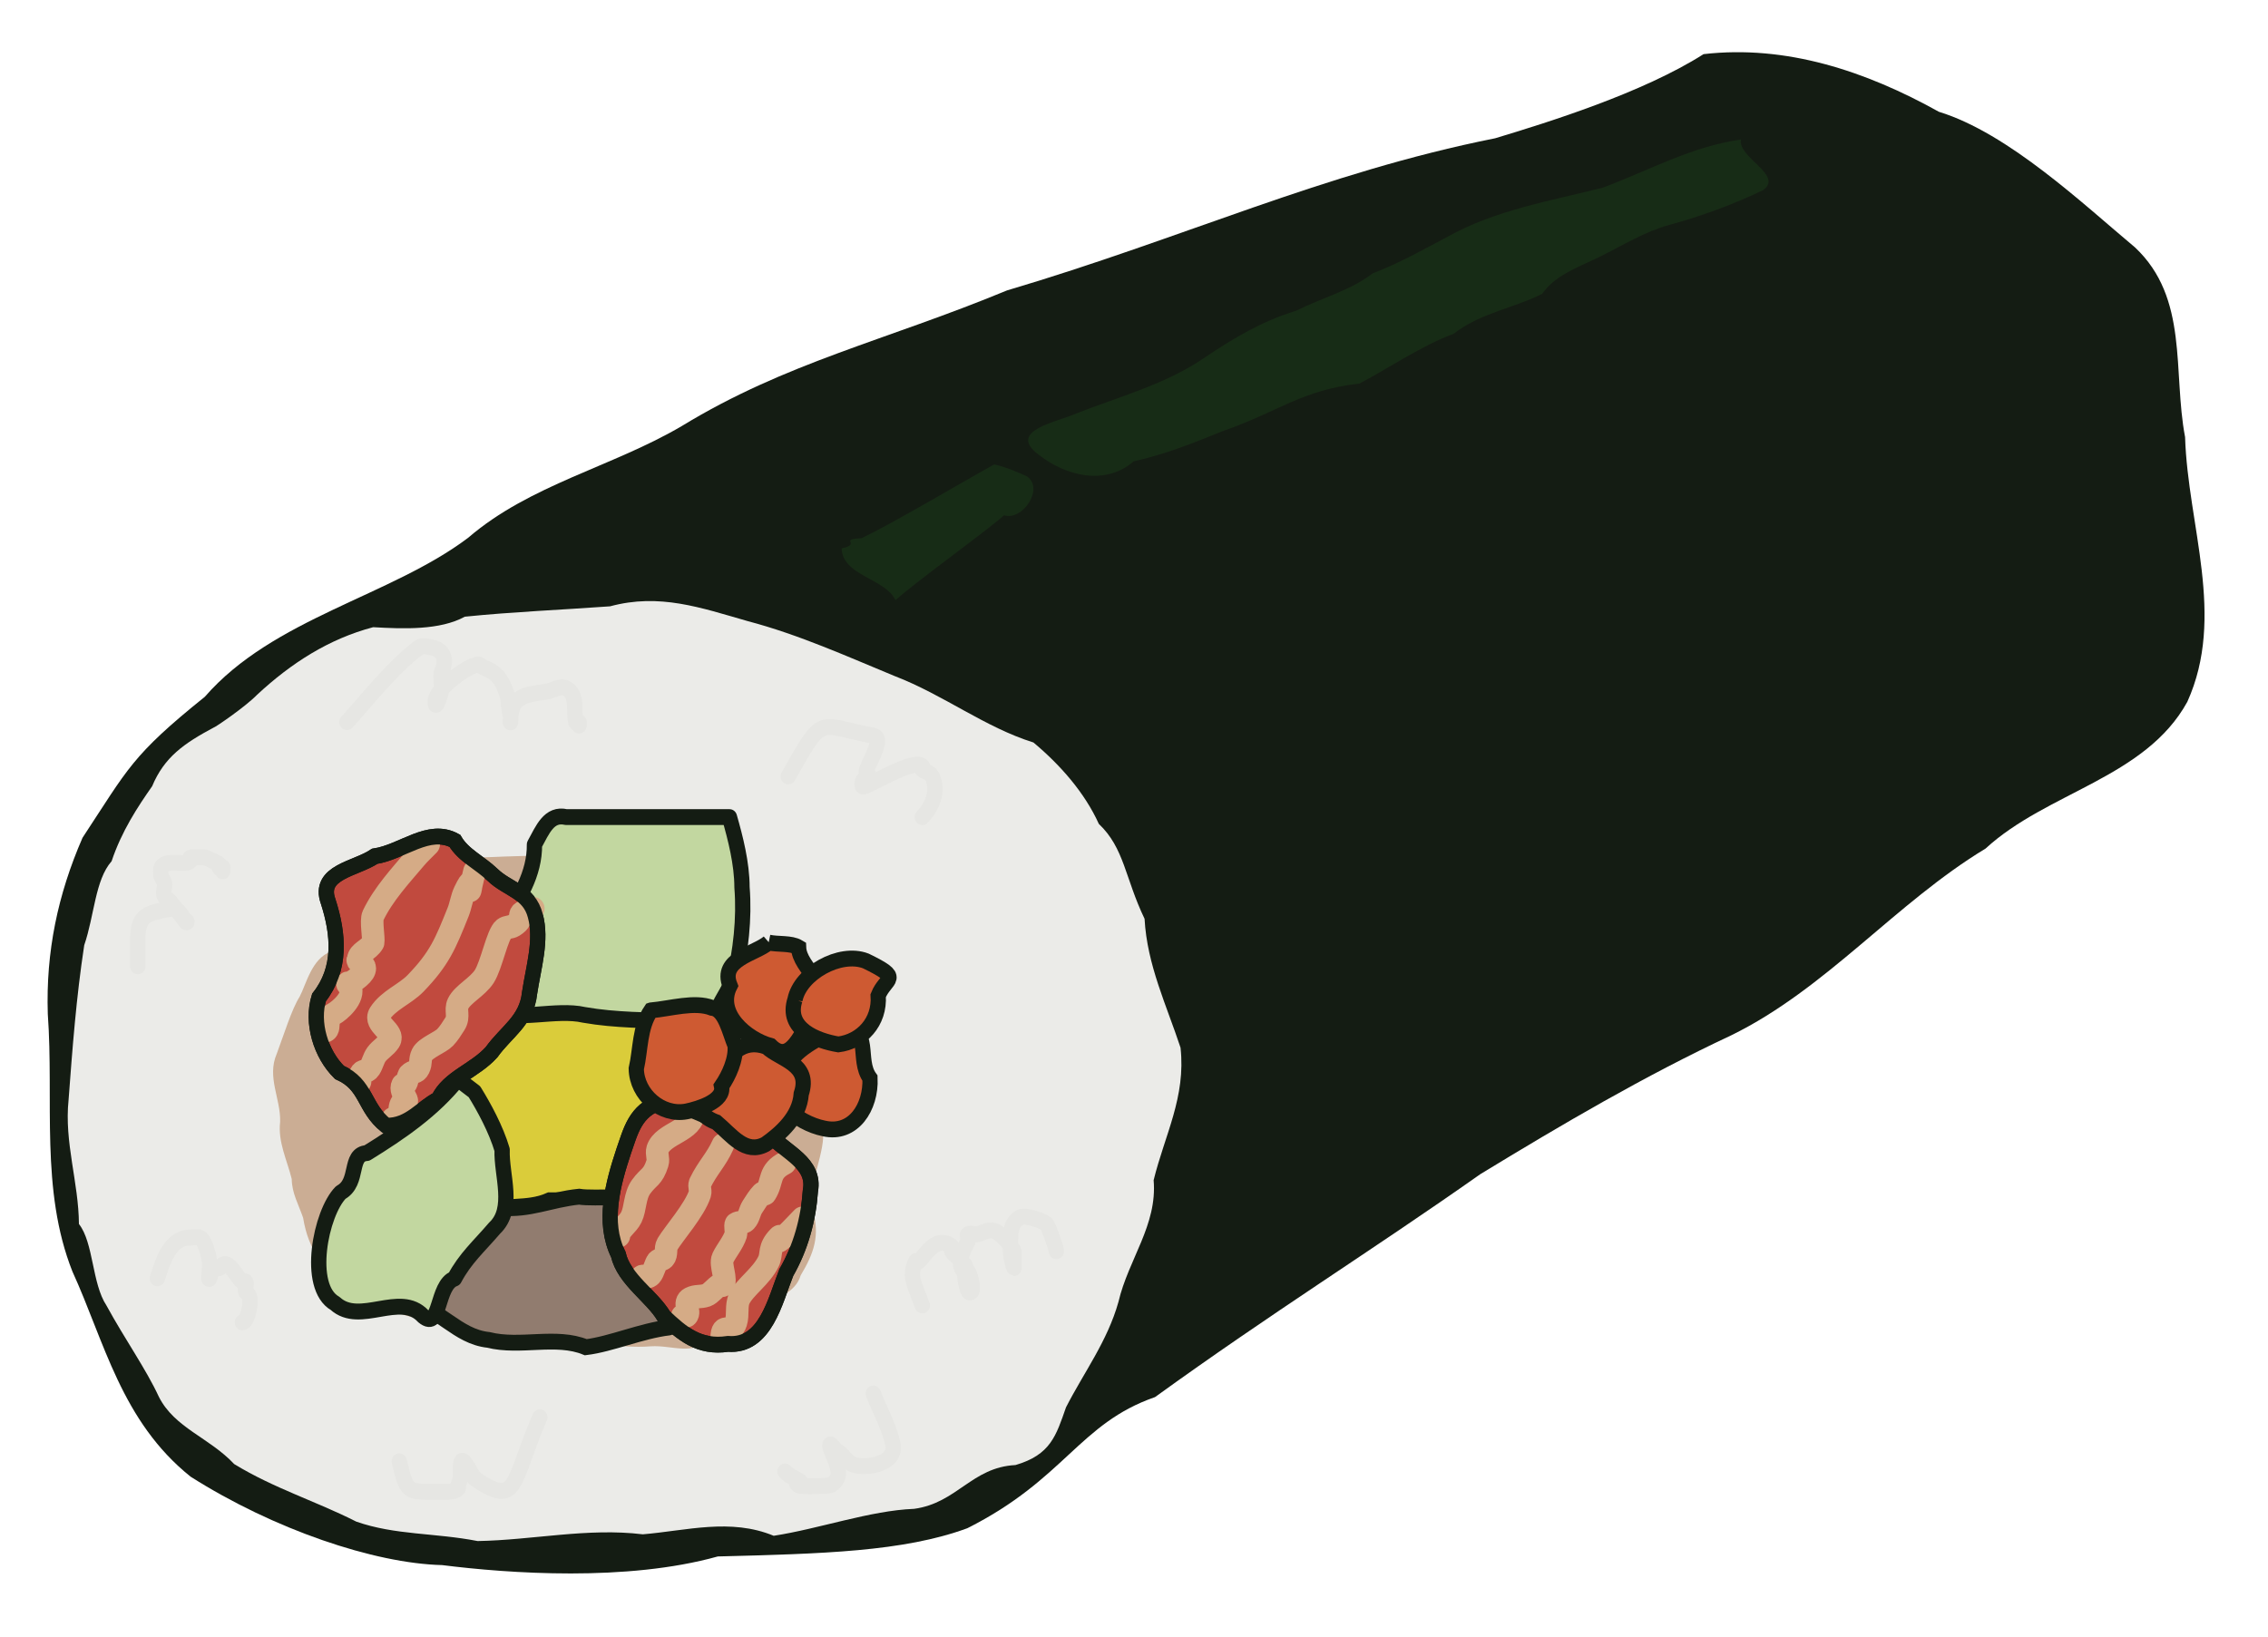 <?xml version="1.0" encoding="UTF-8" standalone="no"?>
<!-- Created with Inkscape (http://www.inkscape.org/) -->

<svg
   width="322.889mm"
   height="233.175mm"
   viewBox="0 0 322.889 233.175"
   version="1.1"
   id="svg5"
   xml:space="preserve"
   inkscape:version="1.2.2 (b0a8486, 2022-12-01)"
   sodipodi:docname="ehomaki-roll-j4p4n.svg"
   xmlns:inkscape="http://www.inkscape.org/namespaces/inkscape"
   xmlns:sodipodi="http://sodipodi.sourceforge.net/DTD/sodipodi-0.dtd"
   xmlns="http://www.w3.org/2000/svg"
   xmlns:svg="http://www.w3.org/2000/svg"
   xmlns:rdf="http://www.w3.org/1999/02/22-rdf-syntax-ns#"
   xmlns:cc="http://creativecommons.org/ns#"
   xmlns:dc="http://purl.org/dc/elements/1.1/"><sodipodi:namedview
     id="namedview7"
     pagecolor="#ffffff"
     bordercolor="#000000"
     borderopacity="0.25"
     inkscape:showpageshadow="2"
     inkscape:pageopacity="0.0"
     inkscape:pagecheckerboard="0"
     inkscape:deskcolor="#d1d1d1"
     inkscape:document-units="mm"
     showgrid="false"
     inkscape:zoom="0.5898345"
     inkscape:cx="717.99801"
     inkscape:cy="592.53909"
     inkscape:window-width="1652"
     inkscape:window-height="1099"
     inkscape:window-x="0"
     inkscape:window-y="25"
     inkscape:window-maximized="0"
     inkscape:current-layer="layer1" /><defs
     id="defs2"><filter
       inkscape:collect="always"
       style="color-interpolation-filters:sRGB"
       id="filter3361"
       x="-0.052"
       y="-0.159"
       width="1.105"
       height="1.318"><feGaussianBlur
         inkscape:collect="always"
         stdDeviation="0.179"
         id="feGaussianBlur3363" /></filter><filter
       inkscape:collect="always"
       style="color-interpolation-filters:sRGB"
       id="filter3365"
       x="-0.143"
       y="-0.115"
       width="1.285"
       height="1.231"><feGaussianBlur
         inkscape:collect="always"
         stdDeviation="0.179"
         id="feGaussianBlur3367" /></filter><filter
       inkscape:collect="always"
       style="color-interpolation-filters:sRGB"
       id="filter3369"
       x="-0.083"
       y="-0.14"
       width="1.165"
       height="1.28"><feGaussianBlur
         inkscape:collect="always"
         stdDeviation="0.179"
         id="feGaussianBlur3371" /></filter><filter
       inkscape:collect="always"
       style="color-interpolation-filters:sRGB"
       id="filter3373"
       x="-0.084"
       y="-0.143"
       width="1.169"
       height="1.285"><feGaussianBlur
         inkscape:collect="always"
         stdDeviation="0.179"
         id="feGaussianBlur3375" /></filter><filter
       inkscape:collect="always"
       style="color-interpolation-filters:sRGB"
       id="filter3377"
       x="-0.112"
       y="-0.136"
       width="1.224"
       height="1.272"><feGaussianBlur
         inkscape:collect="always"
         stdDeviation="0.179"
         id="feGaussianBlur3379" /></filter><filter
       inkscape:collect="always"
       style="color-interpolation-filters:sRGB"
       id="filter3381"
       x="-0.086"
       y="-0.169"
       width="1.173"
       height="1.338"><feGaussianBlur
         inkscape:collect="always"
         stdDeviation="0.179"
         id="feGaussianBlur3383" /></filter><filter
       inkscape:collect="always"
       style="color-interpolation-filters:sRGB"
       id="filter3385"
       x="-0.131"
       y="-0.151"
       width="1.263"
       height="1.299"><feGaussianBlur
         inkscape:collect="always"
         stdDeviation="0.179"
         id="feGaussianBlur3387" /></filter></defs><g
     inkscape:label="Layer 1"
     inkscape:groupmode="layer"
     id="layer1"
     transform="translate(139.689,196.209)"><g
       id="g17298"><g
         aria-label="j4p4n"
         transform="scale(0.892,1.121)"
         id="text17149"
         style="font-size:8.378px;opacity:1;fill:#1d3d1a;stroke-width:5.7;stroke-linecap:round;stroke-linejoin:round"><path
           d="m 53.896,-68.29 h -0.867 v -0.798 h 0.867 z m -0.049,5.445 q 0,0.802 -0.409,1.211 -0.409,0.409 -1.096,0.409 -0.164,0 -0.434,-0.033 -0.266,-0.033 -0.446,-0.082 v -0.732 h 0.041 q 0.115,0.045 0.307,0.102 0.196,0.057 0.38,0.057 0.295,0 0.475,-0.082 0.18,-0.082 0.27,-0.245 0.09,-0.164 0.115,-0.397 0.029,-0.229 0.029,-0.56 v -3.682 h -0.953 v -0.646 h 1.722 z"
           id="path17255" /><path
           d="m 59.521,-64.669 h -0.904 v 1.714 h -0.785 v -1.714 h -2.917 v -0.941 l 2.95,-3.436 h 0.753 v 3.723 h 0.904 z m -1.69,-0.655 v -2.749 l -2.361,2.749 z"
           id="path17257" /><path
           d="m 64.704,-65.295 q 0,0.556 -0.16,1.019 -0.16,0.458 -0.45,0.777 -0.27,0.303 -0.638,0.47 -0.364,0.164 -0.773,0.164 -0.356,0 -0.646,-0.078 -0.286,-0.078 -0.585,-0.241 v 1.915 h -0.769 v -6.255 h 0.769 v 0.479 q 0.307,-0.258 0.687,-0.43 0.385,-0.176 0.818,-0.176 0.826,0 1.285,0.626 0.462,0.622 0.462,1.73 z m -0.794,0.02 q 0,-0.826 -0.282,-1.235 -0.282,-0.409 -0.867,-0.409 -0.331,0 -0.667,0.143 -0.335,0.143 -0.642,0.376 v 2.59 q 0.327,0.147 0.56,0.2 0.237,0.053 0.536,0.053 0.642,0 1.002,-0.434 0.36,-0.434 0.36,-1.285 z"
           id="path17259" /><path
           d="m 70.068,-64.669 h -0.904 v 1.714 h -0.785 v -1.714 h -2.917 v -0.941 l 2.95,-3.436 h 0.753 v 3.723 h 0.904 z m -1.69,-0.655 v -2.749 l -2.361,2.749 z"
           id="path17261" /><path
           d="m 75.051,-62.955 h -0.769 v -2.602 q 0,-0.315 -0.037,-0.589 -0.037,-0.278 -0.135,-0.434 -0.102,-0.172 -0.295,-0.254 -0.192,-0.086 -0.499,-0.086 -0.315,0 -0.659,0.155 -0.344,0.155 -0.659,0.397 v 3.412 h -0.769 v -4.57 h 0.769 v 0.507 q 0.36,-0.299 0.745,-0.466 0.385,-0.168 0.79,-0.168 0.74,0 1.129,0.446 0.389,0.446 0.389,1.285 z"
           id="path17263" /></g><g
         id="g14798"
         transform="matrix(1.487,0,0,1.543,-84.705,-15.138)"><path
           style="opacity:1;fill:#141c13;fill-opacity:1;stroke-width:0.265"
           d="m 126.123,-112.353 c 7.909,-0.88 15.538,1.562 22.533,5.32 6.664,1.972 13.846,8.549 18.778,12.518 5.164,4.683 3.598,11.454 4.792,17.506 0.262,8.153 3.917,16.525 0.215,24.431 -4.004,7.03 -13.432,8.322 -19.319,13.547 -8.618,5.02 -15.23,12.932 -24.346,17.234 -8.325,3.757 -16.166,8.203 -24.01,12.807 C 94.243,-1.847 84.826,3.773 73.606,11.595 66.343,14.022 64.978,19.167 55.638,23.697 49.529,25.866 41.732,26.055 31.745,26.302 23.033,28.651 11.722,27.872 5.359,27.1 -1.142,26.949 -10.788,23.8 -18.727,18.939 -25.369,13.816 -26.978,6.457 -30.044,0 c -3.099,-7.549 -1.756,-15.767 -2.357,-23.775 -0.19,-5.728 0.954,-11.008 3.325,-16.255 4.377,-6.406 4.689,-7.564 11.711,-13.012 6.547,-7.255 17.774,-9.27 25.215,-14.678 5.914,-4.906 13.807,-6.543 20.443,-10.305 9.997,-5.883 19.516,-7.884 31.137,-12.519 16.941,-4.832 30.217,-10.862 46.745,-14.045 5.05,-1.466 14.132,-4.191 19.949,-7.764 z"
           id="path1813"
           sodipodi:nodetypes="cccccccccccccccccccccc" /><path
           style="opacity:1;fill:#ebebe8;fill-opacity:1;stroke-width:0.265"
           d="m -1.252,-59.463 c -4.21,1.074 -7.828,3.29 -11.127,6.251 -1.128,1.114 -3.994,2.993 -4.108,2.994 -2.89,1.489 -4.755,2.745 -5.924,5.434 -1.376,1.893 -2.916,4.137 -3.879,6.916 -1.589,1.742 -1.64,4.994 -2.623,7.758 -0.767,4.846 -1.128,9.51 -1.498,14.275 -0.426,3.912 0.963,7.608 0.992,11.454 1.41,1.727 1.237,5.483 2.633,7.519 1.768,3.121 3.798,5.877 5.016,8.423 1.508,2.888 4.818,3.754 7.216,6.214 3.854,2.266 7.737,3.383 11.686,5.311 3.741,1.262 7.528,1.025 11.621,1.795 5.287,-0.09 10.514,-1.242 15.814,-0.622 4.194,-0.339 8.387,-1.515 12.532,0.135 4.333,-0.639 9.243,-2.331 13.443,-2.487 4.114,-0.538 5.511,-3.837 9.709,-4.042 3.36,-0.95 3.881,-2.703 4.833,-5.325 1.7,-3.209 3.963,-6.094 5.019,-9.724 0.959,-3.955 3.74,-7.098 3.371,-11.242 1.064,-4.178 3.101,-7.674 2.575,-12.23 -1.325,-3.879 -3.209,-7.649 -3.443,-11.893 -1.883,-3.781 -1.926,-6.516 -4.381,-8.763 -1.343,-2.865 -3.685,-5.441 -6.259,-7.511 -4.673,-1.409 -8.601,-4.4 -13.307,-6.138 -4.361,-1.731 -9.112,-3.812 -14.048,-5.063 -4.503,-1.242 -8.449,-2.599 -13.178,-1.366 -4.604,0.321 -9.356,0.51 -13.906,0.957 -2.388,1.261 -5.882,1.128 -8.779,0.969 z"
           id="path2578"
           sodipodi:nodetypes="ccccccccccccccccccccccccccccc" /><path
           style="opacity:1;fill:#cbad94;fill-opacity:1;stroke-width:0.265"
           d="m 7.824,-38.181 c -2.585,2.17 -6.19,2.334 -8.958,4.127 -1.273,1.672 -3.293,2.582 -4.146,4.529 -1.856,0.619 -2.384,3.038 -3.014,4.176 -0.746,1.124 -1.506,3.5 -2.186,5.255 -0.972,2.168 0.392,4.147 0.324,6.285 -0.228,1.867 0.668,3.531 1.11,5.276 0.019,1.305 0.626,2.288 1.09,3.577 0.25,1.469 0.741,2.807 1.696,4.018 1.283,1.467 2.491,2.711 4.465,3.514 1.841,0.914 3.864,1.774 5.894,1.859 1.4,0.892 4.244,0.104 6.129,0.791 1.907,0.609 3.873,0.609 5.707,1.172 3.156,-0.152 6.238,0.76 9.401,0.508 2.1,-0.125 4.056,0.947 5.701,-0.786 2.274,-0.277 3.759,-1.588 5.578,-2.363 0.681,-1.637 2.52,-1.638 3.07,-3.406 1.22,-1.958 1.908,-3.68 1.116,-6.091 -0.499,-2.253 1.357,-5.349 0.998,-7.499 -0.177,-2.51 -0.273,-6.164 -1.603,-8.348 -0.517,-2.177 -3.706,-2.021 -4.833,-3.762 0.1,-1.95 -0.983,-3.324 -1.939,-4.752 -1.037,-1.885 -3.058,-2.519 -4.389,-3.917 -1.855,-1.282 -3.972,-2.036 -6.199,-3.011 -2.801,0.312 -5.24,-1.338 -8.012,-1.319 -2.335,-0.05 -4.667,0.134 -7.001,0.167 z"
           id="path2532"
           sodipodi:nodetypes="cccccccccccccccccccccccccc" /><path
           style="opacity:1;fill:#c2d7a0;fill-opacity:1;stroke:#141c13;stroke-width:1.465;stroke-linecap:round;stroke-linejoin:round;stroke-dasharray:none;stroke-opacity:1"
           d="m 12.205,-18.778 c 1.116,-4.575 -3.098,-8.93 -1.252,-13.457 1.794,-1.987 3.275,-4.517 3.24,-7.164 0.777,-1.36 1.388,-2.91 3.039,-2.538 5.208,3.89e-4 10.426,-5.26e-4 15.628,0 0.574,1.938 1.2,4.271 1.204,6.485 0.238,2.9 -0.124,5.906 -0.815,8.678 -1.613,2.352 -2.614,4.883 -3.923,7.188 -1.144,1.61 -3.425,1.612 -5.64,1.837 -4.346,0.56 -8.734,0.985 -13.006,1.939 -1.497,-0.054 0.714,-1.447 0.566,-2.287 0.308,-0.244 0.645,-0.445 0.959,-0.681 z"
           id="path2544" /><path
           id="path2528"
           style="opacity:0.479;fill:#1d3d1a;fill-opacity:1;stroke-width:0.265"
           d="m 129.706,-104.475 c -4.771,0.65 -8.735,2.833 -13.256,4.453 -4.985,1.208 -10.212,2.053 -14.773,4.488 -2.324,1.184 -4.648,2.466 -7.231,3.41 -2.164,1.607 -4.735,2.206 -7.339,3.457 -3.226,0.942 -5.999,2.53 -8.778,4.34 -3.753,2.47 -8.143,3.576 -12.294,5.148 -1.746,0.775 -6.624,1.548 -3.612,3.767 2.601,1.979 6.39,2.934 9.143,0.643 3.034,-0.658 5.692,-1.685 8.633,-2.832 5.198,-1.736 7.491,-3.768 12.959,-4.34 2.436,-1.202 6.12,-3.605 9.007,-4.58 2.552,-1.933 5.77,-2.383 8.5,-3.703 1.248,-1.675 3.056,-2.299 5.462,-3.397 2.272,-1.091 4.359,-2.348 6.694,-2.964 3.069,-0.795 6.29,-1.951 8.993,-3.21 2.044,-1.389 -2.438,-2.998 -2.11,-4.681 z m -71.495,29.99 c -2.891,1.535 -9.908,5.548 -12.726,6.815 -2.229,0.072 0.088,0.535 -1.882,0.929 0.079,2.538 4.116,2.74 5.158,4.781 2.165,-1.86 8.341,-6.097 10.389,-7.829 1.775,0.538 3.881,-2.469 2.191,-3.599 -0.713,-0.327 -2.097,-0.892 -3.13,-1.096 z"
           sodipodi:nodetypes="cccccccccccccccccccccccc" /><path
           style="opacity:1;fill:#dacc3a;fill-opacity:1;stroke:#141c13;stroke-width:1.46;stroke-dasharray:none;stroke-opacity:1"
           d="m 7.511,-21.594 c -0.296,4.479 -0.692,8.981 -0.626,13.457 -1.082,0.879 -0.519,4.794 1.672,2.708 2.717,-0.833 4.96,-0.213 7.091,-1.143 2.775,-0.03 5.55,0.536 8.357,0.143 2.267,1.395 4.818,0.022 3.793,-2.909 -0.363,-2.372 1.215,-4.362 1.147,-6.614 -0.611,-2.284 0.082,-5.224 -0.867,-7.119 -3.046,-0.135 -6.091,-0.096 -9.129,-0.61 -2.716,-0.599 -6.486,0.658 -8.62,-0.418 -1.997,-0.201 -4.561,-0.23 -2.817,2.504 z"
           id="path2534" /><path
           style="opacity:1;fill:#c14a3e;fill-opacity:1;stroke:#141c13;stroke-width:1.46;stroke-dasharray:none;stroke-opacity:1"
           d="m 0,-13.457 c 2.213,0.059 3.421,-1.699 4.986,-2.433 0.993,-1.99 3.495,-2.624 5.107,-4.356 1.401,-1.892 3.354,-2.881 3.631,-5.438 0.377,-2.407 1.192,-4.904 0.551,-7.152 -0.597,-2.241 -2.667,-2.429 -4.1,-3.778 -1.217,-1.127 -2.786,-1.786 -3.602,-3.132 -2.499,-1.317 -5.025,1.044 -7.674,1.427 -1.821,1.186 -5.458,1.432 -4.463,4.15 1.034,3.077 1.282,6.244 -0.869,8.878 -0.756,2.334 0.177,5.235 1.952,6.916 2.672,1.146 2.287,3.251 4.48,4.918 z"
           id="path2536" /><path
           style="opacity:1;fill:#917c6f;fill-opacity:1;stroke:#141c13;stroke-width:1.46;stroke-dasharray:none;stroke-opacity:1"
           d="M 7.824,-6.572 C 4.917,-7.157 2.034,-6.676 -0.834,-6.137 -4.144,-6.645 -1.793,-2.386 -2.308,-0.417 -2.787,2.041 1.362,0.837 2.183,2.878 5.122,3.325 6.76,6.011 9.789,6.315 12.831,7.056 16.272,5.86 19.107,6.99 21.541,6.704 24.389,5.48 27.072,5.17 28.729,4.763 25.596,2.046 26.201,0.393 25.553,-1.797 28.307,-6.827 24.197,-6.221 24.126,-7.183 19.982,-6.657 18.468,-6.903 15.646,-6.624 13.772,-5.644 10.959,-5.877 9.828,-5.771 8.826,-6.069 7.824,-6.572 Z"
           id="path2538"
           sodipodi:nodetypes="cccccccccccc" /><path
           style="opacity:1;fill:#c14a3e;fill-opacity:1;stroke:#141c13;stroke-width:1.46;stroke-dasharray:none;stroke-opacity:1"
           d="m 26.289,-15.648 c -2.473,0.78 -2.89,2.746 -3.547,4.529 -1.03,2.994 -2.054,6.558 -0.521,9.554 0.538,2.295 3.227,3.858 4.366,5.709 1.747,1.583 3.355,2.942 6.137,2.539 3.581,0.272 4.512,-4 5.579,-6.582 1.376,-2.311 2.114,-4.873 2.311,-7.556 0.482,-2.555 -2.332,-3.486 -3.749,-5.054 -2.762,-0.264 -5.413,-1.537 -8.079,-2.587 -1.036,-0.12 -1.194,-0.96 -2.495,-0.552 z"
           id="path2540" /><path
           style="opacity:1;fill:#c2d7a0;fill-opacity:1;stroke:#141c13;stroke-width:1.465;stroke-linecap:round;stroke-linejoin:round;stroke-dasharray:none;stroke-opacity:1"
           d="m 6.863,-17.754 c -2.356,2.834 -5.463,4.892 -8.713,6.825 -1.766,0.102 -0.712,2.693 -2.495,3.636 -1.936,1.882 -3.335,8.71 -0.545,10.243 2.37,2.095 6.215,-1.133 8.433,1.178 C 5.215,5.482 4.805,1.241 6.533,0.657 7.567,-1.221 8.857,-2.289 10.374,-3.997 c 1.978,-1.798 0.634,-4.893 0.724,-7.23 -0.589,-1.916 -1.732,-3.932 -2.649,-5.36 -1.133,-0.834 -0.228,-0.166 -1.587,-1.167 z"
           id="path2542"
           sodipodi:nodetypes="cccccccccc" /><path
           style="opacity:1;fill:#ce5a32;fill-opacity:1;stroke:#141c13;stroke-width:1.46;stroke-dasharray:none;stroke-opacity:1"
           d="m 36.616,-30.357 c -1.266,1.059 -4.731,1.501 -3.697,3.974 -1.362,2.574 1.597,4.957 3.89,5.562 2.201,2.109 3.224,-2.344 4.69,-3.567 1.33,-1.921 -1.944,-3.517 -2.017,-5.522 -0.726,-0.424 -1.974,-0.255 -2.866,-0.447 z"
           id="path2550"
           sodipodi:nodetypes="cccccc" /><path
           style="opacity:1;fill:#ce5a32;fill-opacity:1;stroke:#141c13;stroke-width:1.46;stroke-dasharray:none;stroke-opacity:1"
           d="m 43.502,-22.846 c -1.683,1.349 -4.15,1.99 -5.15,3.991 -2.509,2.676 1.039,5.177 3.568,5.657 2.808,0.611 4.52,-1.99 4.399,-4.641 -1.338,-1.755 0.338,-4.48 -2.817,-5.007 z"
           id="path2552" /><path
           style="opacity:1;fill:#ce5a32;fill-opacity:1;stroke:#141c13;stroke-width:1.46;stroke-dasharray:none;stroke-opacity:1"
           d="m 39.137,-25.093 c -0.925,2.728 2.134,3.812 4.153,4.137 2.207,-0.263 3.988,-2.068 3.812,-4.503 0.71,-1.731 2.435,-1.503 -1.184,-3.2 -2.485,-0.921 -6.276,1.141 -6.781,3.567 z"
           id="path2554"
           sodipodi:nodetypes="ccccc" /><path
           style="opacity:0.145;fill:none;fill-opacity:1;stroke:#000000;stroke-width:1.465;stroke-linecap:round;stroke-linejoin:round;stroke-dasharray:none;stroke-opacity:1;filter:url(#filter3361)"
           d="m -3.756,-50.7 c 1.735,-1.843 4.418,-5.123 6.885,-6.885 0.34,-0.243 0.843,-0.082 1.252,0 1.31,0.262 1.371,1.327 0.939,2.191 -0.176,0.353 0,1.183 0,1.565 0,0.314 -0.626,2.271 -0.626,1.252 0,-1.182 3.031,-3.294 4.068,-3.443 0.231,-0.033 0.405,0.239 0.626,0.313 1.248,0.416 1.755,1.197 2.191,2.504 0.191,0.574 0.078,1.173 0.313,1.878 0.066,0.198 0,0.835 0,0.626 0,-2.461 1.399,-2.525 3.443,-2.817 0.628,-0.09 1.31,-0.597 1.878,-0.313 1.186,0.593 0.676,2.078 0.939,3.13 0.025,0.101 0.209,0 0.313,0 0,0.104 0,0.209 0,0.313"
           id="path2556" /><path
           style="opacity:0.145;fill:none;fill-opacity:1;stroke:#000000;stroke-width:1.465;stroke-linecap:round;stroke-linejoin:round;stroke-dasharray:none;stroke-opacity:1;filter:url(#filter3369)"
           d="m 38.494,-45.692 c 3.445,-5.904 2.755,-4.734 8.137,-3.756 1.047,0.19 -0.252,2.133 -0.626,3.13 -0.235,0.626 0.469,0 0,0.939 -0.047,0.093 -0.239,-0.074 -0.313,0 -0.148,0.148 -0.202,0.677 0,0.626 0.848,-0.212 4.875,-2.636 5.633,-1.878 0.074,0.074 -0.074,0.239 0,0.313 0.192,0.192 0.729,0.207 0.939,0.626 0.704,1.408 -0.077,2.893 -0.939,3.756"
           id="path2558" /><path
           style="opacity:0.145;fill:none;fill-opacity:1;stroke:#000000;stroke-width:1.465;stroke-linecap:round;stroke-linejoin:round;stroke-dasharray:none;stroke-opacity:1;filter:url(#filter3373)"
           d="M 51.326,3.13 C 51.117,2.608 50.897,2.091 50.7,1.565 c -0.355,-0.947 -0.504,-1.497 0,-2.504 0.047,-0.093 0.239,0.074 0.313,0 0.626,-0.626 1.545,-2.201 2.817,-1.565 0.692,0.346 0.097,0.194 0.313,0.626 0.188,0.376 0.751,0.563 0.939,0.939 0.047,0.093 -0.074,0.239 0,0.313 0.074,0.074 0.239,-0.074 0.313,0 0.148,0.148 -0.148,0.478 0,0.626 0.074,0.074 0.239,-0.074 0.313,0 0.155,0.155 0.606,1.585 0.313,1.878 -0.418,0.418 -0.626,-1.278 -0.626,-1.565 0,-0.734 0.074,0.148 -0.313,-0.626 -0.385,-0.769 0.353,-1.958 0.626,-2.504 0.093,-0.187 -0.187,-0.533 0,-0.626 0.313,-0.156 0.626,0.078 0.939,0 0.436,-0.109 1.052,-0.484 1.565,-0.313 0.62,0.207 1.601,1.325 1.878,1.878 0.057,0.115 -0.043,1.565 0,1.565 0.011,0 -0.313,-0.805 -0.313,-1.565 0,-1.2 -0.203,-2.559 0.939,-3.13 0.491,-0.246 2.253,0.376 2.504,0.626 0.171,0.171 0.939,2.217 0.939,2.504"
           id="path2562" /><path
           style="opacity:0.145;fill:none;fill-opacity:1;stroke:#000000;stroke-width:1.465;stroke-linecap:round;stroke-linejoin:round;stroke-dasharray:none;stroke-opacity:1;filter:url(#filter3377)"
           d="m 46.631,11.267 c 0.626,1.565 1.531,3.045 1.878,4.694 0.384,1.826 -2.582,2.269 -3.756,1.878 -0.752,-0.251 -0.93,-0.934 -1.565,-1.252 -0.093,-0.047 -0.239,0.074 -0.313,0 -0.074,-0.074 0.074,-0.239 0,-0.313 -0.074,-0.074 -0.239,0.074 -0.313,0 -0.074,-0.074 0.104,-0.313 0,-0.313 -0.499,0 1.124,2.133 0.626,3.13 -0.132,0.264 -0.362,0.494 -0.626,0.626 -0.183,0.092 -2.948,0.181 -3.13,0 -0.648,-0.648 0.99,0.025 -0.313,-0.626 -0.383,-0.191 -0.575,-0.262 -0.939,-0.626"
           id="path2564" /><path
           style="opacity:0.145;fill:none;fill-opacity:1;stroke:#000000;stroke-width:1.465;stroke-linecap:round;stroke-linejoin:round;stroke-dasharray:none;stroke-opacity:1;filter:url(#filter3381)"
           d="m 14.709,13.457 c -2.717,5.974 -2.028,8.454 -6.259,5.633 -0.112,-0.075 -1.042,-1.985 -1.252,-1.565 -0.228,0.456 0.144,1.276 -0.313,2.191 -0.047,0.093 0.074,0.239 0,0.313 -0.408,0.408 -1.358,0.313 -2.191,0.313 -2.724,0 -2.735,0.014 -3.443,-2.817"
           id="path2566" /><path
           style="opacity:0.145;fill:none;fill-opacity:1;stroke:#000000;stroke-width:1.465;stroke-linecap:round;stroke-linejoin:round;stroke-dasharray:none;stroke-opacity:1;filter:url(#filter3385)"
           d="m -21.907,0.626 c 0.51,-1.522 1.179,-3.756 3.13,-3.756 0.21,0 0.754,-0.092 0.939,0 0.523,0.261 0.939,1.907 0.939,2.504 0,0.417 -0.187,1.625 0,1.252 0.148,-0.295 0.08,-0.706 0.313,-0.939 0.148,-0.148 0.428,0.066 0.626,0 0.14,-0.047 0.181,-0.247 0.313,-0.313 0.73,-0.365 1.391,1.321 1.878,1.565 0.093,0.047 0.239,-0.074 0.313,0 0.145,0.145 -0.094,0.75 0,0.939 0.066,0.132 0.247,0.181 0.313,0.313 0.305,0.61 -0.133,2.504 -0.626,2.504"
           id="path2568" /><path
           style="opacity:0.145;fill:none;fill-opacity:1;stroke:#000000;stroke-width:1.465;stroke-linecap:round;stroke-linejoin:round;stroke-dasharray:none;stroke-opacity:1;filter:url(#filter3365)"
           d="m -23.785,-28.166 c 0,-0.835 0,-1.669 0,-2.504 0,-2.33 0.99,-2.389 3.13,-2.817 0.987,-0.197 1.377,1.439 1.565,1.252 0.104,-0.104 -0.219,-0.2 -0.313,-0.313 -0.428,-0.513 -0.824,-1.052 -1.252,-1.565 -0.189,-0.227 -0.554,-0.34 -0.626,-0.626 -0.101,-0.405 0.187,-0.879 0,-1.252 -0.246,-0.492 -0.313,-0.355 -0.313,-0.939 0,-1.366 2.319,-0.442 2.817,-0.939 0.074,-0.074 -0.074,-0.239 0,-0.313 0.088,-0.088 1.437,-0.064 1.565,0 0.246,0.123 1.108,0.482 1.252,0.626 0.074,0.074 -0.074,0.239 0,0.313 0.417,0.417 0.313,-0.522 0.313,0.313"
           id="path2570" /><path
           style="opacity:1;fill:none;fill-opacity:1;stroke:#d5ab86;stroke-width:2.16;stroke-linecap:round;stroke-linejoin:round;stroke-dasharray:none;stroke-opacity:1"
           d="m 4.068,-39.433 c -0.417,0.417 -0.863,0.808 -1.252,1.252 -1.433,1.638 -3.07,3.323 -4.068,5.32 -0.241,0.483 0.087,2.071 0,2.504 -0.42,0.695 -1.385,0.909 -1.428,1.557 -0.42,0.33 2.109,0.461 -0.763,2.199 -0.474,-0.08 -0.255,0.131 0,0.313 0.492,0.985 -1.068,2.255 -1.565,2.504 -0.988,0.494 -0.086,1.61 -1.038,1.61 M 8.45,-36.929 c -1.062,4.25 0.456,-0.912 -0.939,1.878 -0.295,0.59 -0.372,1.269 -0.626,1.878 -1.229,2.951 -1.786,4.289 -4.068,6.572 -1.025,1.025 -2.599,1.552 -3.443,2.817 -0.622,0.933 1.487,1.681 0.939,2.504 -0.327,0.491 -0.898,0.78 -1.252,1.252 -0.28,0.373 -0.367,0.864 -0.626,1.252 -0.332,0.498 -0.671,0.089 -0.939,0.626 -0.093,0.187 0,0.417 0,0.626 M 14.083,-33.487 c -2.243,0.524 -0.444,0.704 -1.878,1.565 -0.283,0.17 -0.675,0.115 -0.939,0.313 -0.629,0.472 -1.181,3.336 -1.878,4.381 -0.653,0.979 -2.067,1.631 -2.504,2.504 -0.308,0.616 0.154,1.178 -0.313,1.878 -0.289,0.434 -0.57,0.883 -0.939,1.252 -0.468,0.468 -1.885,0.953 -2.191,1.565 -0.257,0.515 -0.056,0.737 -0.313,1.252 -0.24,0.479 -0.558,0.245 -0.939,0.626 -0.232,0.452 -0.152,1.006 -0.626,0.939 -0.408,0.7 1.108,1.775 0,1.565 -0.543,0.543 0.034,1.565 -0.939,1.565 M 29.418,-14.709 c 0.084,1.714 -2.938,1.928 -3.443,3.443 -0.125,0.376 0.125,0.876 0,1.252 -0.46,1.379 -0.825,1.204 -1.565,2.191 -0.638,0.85 -0.53,1.999 -0.939,2.817 -0.343,0.685 -1.191,1.15 -1.191,1.717 m 9.953,-8.389 c -0.654,1.406 -1.464,2.087 -2.191,3.542 -0.124,0.247 0.088,0.675 0,0.939 -0.509,1.528 -2.513,3.692 -3.13,4.694 -0.225,0.366 -0.009,0.948 -0.313,1.252 -0.156,0.156 -0.469,0.156 -0.626,0.313 -0.177,0.177 -0.393,1.019 -0.626,1.252 -0.45,0.45 -0.977,-0.205 -0.977,0.458 m 13.808,-10.785 c -1.641,0.809 -1.102,1.653 -1.878,2.817 -0.058,0.087 -0.239,-0.074 -0.313,0 -0.369,0.369 -0.65,0.818 -0.939,1.252 -0.259,0.388 -0.296,0.922 -0.626,1.252 -0.233,0.233 -0.664,0.13 -0.939,0.313 -0.1,0.067 0.043,0.811 0,0.939 -0.269,0.808 -0.893,1.473 -1.252,2.191 -0.316,0.632 0.463,2.041 0,2.504 -0.074,0.074 -0.22,-0.047 -0.313,0 -0.399,0.199 -0.838,0.801 -1.252,0.939 -0.583,0.194 -1.027,0.044 -1.565,0.313 -0.739,0.37 0.076,1.176 -0.313,1.565 -0.074,0.074 -0.239,-0.074 -0.313,0 -0.22,0.22 -0.091,-0.133 -0.091,0.083 m 11.465,-9.068 c -3.704,3.78 -1.703,1.192 -2.298,1.786 -0.981,0.981 -0.6,1.514 -0.939,2.191 C 35.922,0.45 34.332,1.44 33.8,2.504 33.482,3.14 33.715,4.009 33.487,4.694 33.055,5.99 32.12,4.566 32.12,6.144"
           id="path11528"
           sodipodi:nodetypes="cssccccsccssssssssccsssssssscccccssssccscscssccssssscsssssssccssssc" /><path
           style="opacity:1;fill:none;fill-opacity:1;stroke:#141c13;stroke-width:1.46;stroke-dasharray:none;stroke-opacity:1"
           d="m 26.289,-15.648 c -2.473,0.78 -2.89,2.746 -3.547,4.529 -1.03,2.994 -2.054,6.558 -0.521,9.554 0.538,2.295 3.227,3.858 4.366,5.709 1.747,1.583 3.355,2.942 6.137,2.539 3.581,0.272 4.512,-4 5.579,-6.582 1.376,-2.311 2.114,-4.873 2.311,-7.556 0.482,-2.555 -2.332,-3.486 -3.749,-5.054 -2.762,-0.264 -5.413,-1.537 -8.079,-2.587 -1.036,-0.12 -1.194,-0.96 -2.495,-0.552 z"
           id="path14016" /><path
           style="opacity:1;fill:#ce5a32;fill-opacity:1;stroke:#141c13;stroke-width:1.46;stroke-dasharray:none;stroke-opacity:1"
           d="m 31.296,-18.152 c -1.483,1.474 -2.19,3.508 0.313,4.381 1.476,1.197 2.774,3.014 4.694,2.034 1.42,-0.967 3.278,-2.504 3.432,-4.654 0.962,-2.783 -2.018,-3.156 -3.317,-4.345 -2.397,-0.847 -3.534,0.868 -5.122,2.583 z"
           id="path2548" /><path
           style="opacity:1;fill:#ce5a32;fill-opacity:1;stroke:#141c13;stroke-width:1.46;stroke-dasharray:none;stroke-opacity:1"
           d="m 25.35,-24.098 c -1.101,1.554 -0.983,3.61 -1.409,5.386 0.043,2.406 2.43,4.381 4.809,3.941 1.202,-0.243 3.648,-0.965 3.353,-2.328 0.718,-1.014 1.411,-2.486 1.303,-3.747 -0.544,-1.232 -0.958,-3.369 -2.222,-3.486 -1.652,-0.62 -3.949,0.07 -5.833,0.234 z"
           id="path2546"
           sodipodi:nodetypes="ccccccc" /><path
           style="opacity:1;fill:none;fill-opacity:1;stroke:#141c13;stroke-width:1.46;stroke-dasharray:none;stroke-opacity:1"
           d="m 0,-13.457 c 2.213,0.059 3.421,-1.699 4.986,-2.433 0.993,-1.99 3.495,-2.624 5.107,-4.356 1.401,-1.892 3.354,-2.881 3.631,-5.438 0.377,-2.407 1.192,-4.904 0.551,-7.152 -0.597,-2.241 -2.667,-2.429 -4.1,-3.778 -1.217,-1.127 -2.786,-1.786 -3.602,-3.132 -2.499,-1.317 -5.025,1.044 -7.674,1.427 -1.821,1.186 -5.458,1.432 -4.463,4.15 1.034,3.077 1.282,6.244 -0.869,8.878 -0.756,2.334 0.177,5.235 1.952,6.916 2.672,1.146 2.287,3.251 4.48,4.918 z"
           id="path14014" /></g></g></g></svg>
